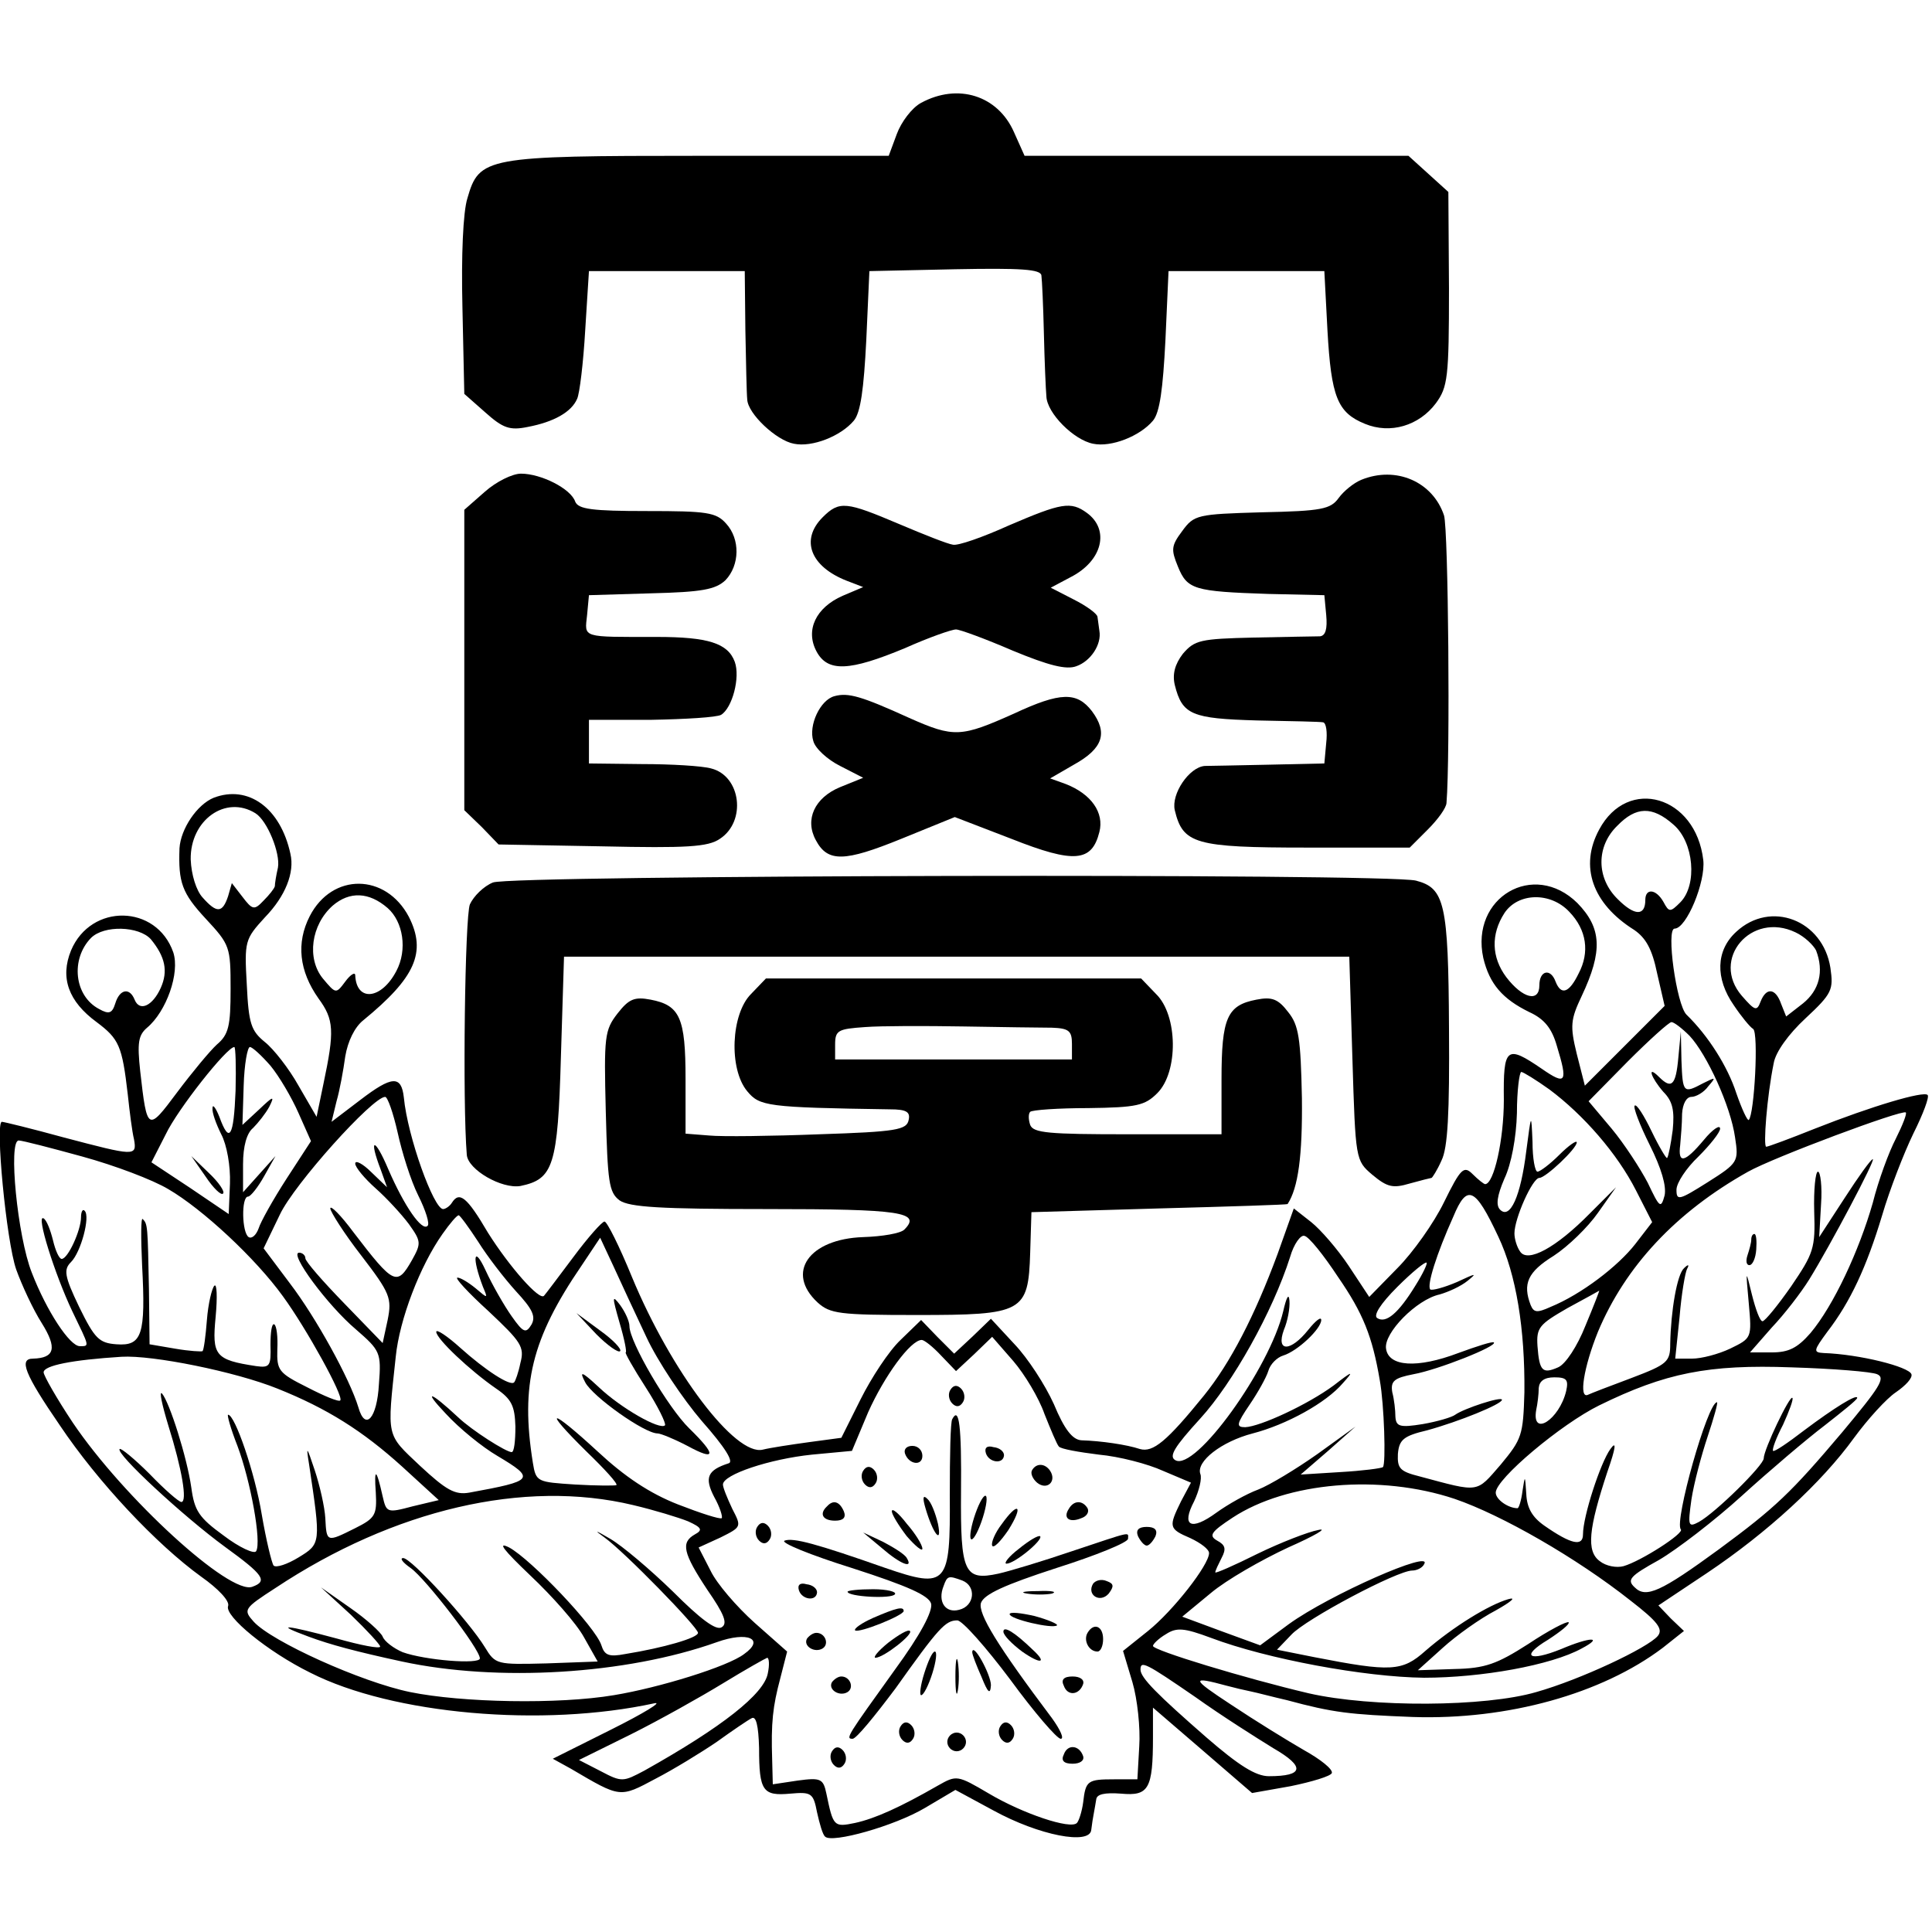 <?xml version="1.0" standalone="no"?>
<!DOCTYPE svg PUBLIC "-//W3C//DTD SVG 20010904//EN"
 "http://www.w3.org/TR/2001/REC-SVG-20010904/DTD/svg10.dtd">
<svg version="1.0" xmlns="http://www.w3.org/2000/svg"
 width="310pt" height="310pt" viewBox="0 0 310 310"
 preserveAspectRatio="xMidYMid meet">
<g transform="translate(0,310) scale(0.1,-0.1)"
fill="#000000" stroke="none">
<path d="M1478 2935 c-15 -8 -32 -31 -39 -50 l-13 -35 -304 0 c-343 0 -353 -2
-372 -68 -7 -22 -10 -92 -8 -175 l3 -139 34 -30 c28 -25 39 -29 68 -23 42 8
70 24 79 45 4 8 10 58 13 110 l6 95 125 0 125 0 1 -95 c1 -52 2 -102 3 -111 1
-23 47 -66 75 -71 29 -6 75 12 96 37 11 13 16 51 20 129 l5 111 138 3 c105 2
137 0 138 -10 1 -7 3 -49 4 -93 1 -44 3 -90 4 -101 1 -27 44 -70 75 -76 29 -6
75 12 96 37 11 13 16 51 20 129 l5 111 125 0 125 0 5 -95 c6 -107 16 -132 60
-150 41 -17 87 -3 114 33 19 26 21 41 21 184 l-1 155 -32 29 -32 29 -308 0
-308 0 -17 38 c-26 59 -90 79 -149 47z"/>
<path d="M778 2311 l-33 -29 0 -241 0 -241 28 -27 27 -28 166 -3 c136 -3 170
-1 189 12 43 28 34 101 -14 113 -14 4 -64 7 -111 7 l-85 1 0 35 0 35 100 0
c55 1 105 4 112 8 18 11 31 60 22 85 -11 30 -43 40 -125 40 -122 0 -116 -2
-112 35 l3 32 100 3 c81 2 103 6 119 21 23 24 24 66 1 91 -16 18 -31 20 -127
20 -88 0 -110 3 -115 15 -7 21 -55 45 -87 45 -14 0 -40 -13 -58 -29z"/>
<path d="M2184 2330 c-12 -5 -28 -18 -36 -29 -13 -18 -27 -21 -123 -23 -104
-3 -109 -4 -128 -30 -18 -24 -18 -30 -7 -57 15 -37 26 -40 145 -44 l90 -2 3
-32 c2 -22 -1 -33 -10 -34 -7 0 -55 -1 -106 -2 -86 -2 -95 -4 -114 -26 -13
-17 -17 -33 -13 -50 12 -48 27 -54 132 -57 54 -1 102 -2 106 -3 5 -1 7 -16 5
-33 l-3 -33 -90 -2 c-49 -1 -95 -2 -102 -2 -25 -2 -54 -45 -48 -71 13 -54 32
-60 212 -60 l165 0 29 29 c16 16 30 35 30 43 6 72 3 439 -4 461 -18 54 -77 80
-133 57z"/>
<path d="M1320 2270 c-36 -36 -20 -79 39 -102 l26 -10 -33 -14 c-43 -19 -60
-55 -42 -89 18 -34 53 -32 142 5 38 17 75 30 82 30 6 0 47 -15 91 -34 58 -24
86 -31 102 -25 23 8 41 35 37 57 -1 6 -2 16 -3 22 0 5 -18 18 -38 28 l-37 19
32 17 c51 26 63 76 26 103 -26 19 -41 16 -125 -20 -42 -19 -82 -33 -90 -31 -8
1 -46 16 -86 33 -85 36 -96 38 -123 11z"/>
<path d="M1339 1983 c-23 -6 -42 -47 -34 -72 3 -12 23 -30 43 -40 l37 -19 -37
-15 c-41 -17 -57 -52 -39 -85 19 -36 46 -35 137 2 l86 35 91 -35 c101 -40 129
-37 141 11 8 31 -13 61 -54 77 l-25 9 38 22 c47 26 55 51 29 86 -24 31 -50 31
-125 -4 -85 -38 -96 -39 -168 -7 -77 35 -98 41 -120 35z"/>
<path d="M343 1820 c-27 -11 -53 -50 -55 -81 -2 -55 4 -72 42 -113 39 -42 40
-45 40 -113 0 -59 -3 -73 -22 -89 -11 -10 -40 -45 -64 -77 -47 -63 -48 -63
-59 34 -5 46 -3 58 11 70 31 26 53 88 42 121 -27 77 -132 79 -164 3 -18 -44
-4 -82 41 -115 36 -27 41 -38 50 -116 3 -28 7 -60 10 -72 5 -28 1 -27 -113 3
-51 14 -96 25 -99 25 -11 0 7 -191 23 -237 9 -25 27 -64 41 -86 25 -40 21 -56
-14 -57 -23 0 -14 -24 43 -107 61 -91 155 -191 227 -243 27 -19 46 -39 43 -47
-6 -16 63 -73 132 -107 132 -67 373 -88 552 -49 14 3 -17 -16 -69 -42 l-94
-47 29 -16 c80 -47 78 -47 136 -16 29 15 73 42 98 59 25 18 50 35 56 38 7 4
11 -11 12 -48 0 -69 6 -77 50 -73 34 3 37 1 43 -30 4 -18 9 -36 13 -39 11 -11
111 17 160 46 l49 29 61 -33 c73 -40 155 -56 157 -31 1 9 3 21 4 26 1 6 3 16
4 23 1 8 13 11 40 9 44 -4 51 7 51 91 l0 47 79 -68 80 -69 62 11 c34 7 64 16
66 21 2 6 -18 22 -45 37 -26 15 -78 47 -117 73 -64 42 -65 46 -6 30 11 -3 28
-7 38 -9 10 -2 36 -9 58 -14 74 -20 100 -23 202 -27 152 -5 303 37 401 111
l34 27 -21 20 -20 21 78 52 c97 65 184 145 236 217 22 30 52 63 67 73 16 11
27 23 25 29 -4 12 -83 32 -141 34 -17 1 -16 4 6 34 37 48 63 104 88 187 12 41
35 100 50 131 16 32 26 59 23 62 -6 7 -90 -18 -181 -54 -40 -16 -75 -29 -78
-29 -5 0 1 80 12 134 3 18 24 47 51 72 43 40 45 46 40 81 -12 77 -96 109 -151
58 -33 -30 -34 -75 -4 -118 12 -18 26 -35 31 -38 9 -6 2 -137 -7 -146 -2 -2
-11 17 -20 43 -14 43 -45 92 -80 126 -16 16 -33 138 -19 138 19 0 50 75 46
110 -12 103 -121 135 -167 49 -32 -59 -11 -119 56 -161 19 -13 29 -31 37 -70
l12 -52 -64 -64 -64 -64 -13 51 c-11 45 -10 55 8 93 34 72 32 109 -7 149 -70
69 -172 9 -151 -88 10 -42 31 -66 74 -87 24 -11 36 -26 44 -54 18 -59 15 -64
-24 -37 -57 39 -62 35 -61 -50 0 -64 -16 -135 -30 -135 -2 0 -11 7 -20 16 -14
14 -19 10 -46 -45 -16 -33 -50 -81 -75 -106 l-45 -46 -33 50 c-18 27 -45 58
-60 70 l-28 22 -26 -73 c-37 -100 -76 -175 -118 -227 -60 -74 -82 -92 -103
-86 -21 7 -62 13 -94 14 -14 1 -27 17 -44 58 -14 31 -42 74 -63 96 l-38 41
-29 -28 -30 -28 -27 27 -26 27 -33 -32 c-19 -18 -47 -61 -64 -95 l-31 -62 -52
-7 c-29 -4 -62 -9 -74 -12 -44 -11 -147 125 -210 277 -20 49 -40 89 -44 89 -4
0 -27 -26 -50 -57 -24 -32 -45 -60 -47 -62 -7 -9 -56 47 -90 101 -34 58 -46
67 -58 48 -3 -5 -10 -10 -14 -10 -15 0 -57 116 -63 179 -4 36 -19 35 -70 -4
l-46 -35 8 33 c5 17 11 50 14 72 4 24 15 47 29 58 83 68 102 109 73 166 -37
70 -123 71 -159 1 -22 -43 -17 -88 14 -132 25 -34 26 -52 8 -137 l-11 -53 -29
50 c-15 27 -40 59 -54 70 -22 18 -26 29 -29 92 -4 70 -3 73 29 108 33 34 48
72 41 102 -16 74 -68 111 -123 90z m67 -25 c19 -12 40 -64 36 -87 -3 -13 -5
-26 -5 -30 -1 -4 -9 -14 -18 -23 -15 -16 -18 -15 -34 6 l-17 22 -6 -21 c-9
-27 -18 -28 -41 -2 -10 11 -18 36 -19 61 -1 63 56 104 104 74z m2275 -18 c33
-28 39 -97 11 -125 -16 -16 -18 -16 -27 1 -12 21 -29 22 -29 3 0 -26 -17 -26
-44 1 -35 34 -35 85 -1 118 30 31 56 32 90 2z m-2063 -134 c25 -22 32 -67 14
-101 -24 -46 -64 -50 -66 -7 0 6 -8 1 -16 -10 -15 -20 -15 -20 -36 5 -26 32
-19 86 16 117 27 23 58 22 88 -4z m1896 -6 c28 -29 33 -65 15 -99 -15 -31 -28
-36 -37 -13 -8 22 -26 18 -26 -6 0 -28 -27 -21 -53 13 -24 32 -25 69 -3 103
22 33 74 34 104 2z m396 -62 c13 -34 5 -64 -21 -85 l-27 -21 -8 20 c-9 26 -24
27 -33 4 -6 -16 -9 -15 -30 9 -51 59 15 136 86 102 15 -7 29 -21 33 -29z
m-2672 18 c23 -28 28 -51 16 -78 -13 -29 -34 -39 -42 -19 -8 20 -24 17 -31 -6
-5 -16 -10 -18 -26 -9 -40 21 -46 80 -13 114 21 21 77 19 96 -2z m2469 -155
c28 -30 66 -113 73 -163 6 -39 5 -41 -44 -72 -46 -29 -50 -30 -50 -12 0 11 16
35 35 53 19 19 35 39 35 45 0 7 -12 -1 -26 -18 -31 -37 -42 -39 -38 -8 1 12 3
34 3 50 1 16 7 27 15 27 7 0 20 7 27 17 13 15 12 15 -8 5 -32 -17 -33 -16 -35
36 l-1 47 -4 -42 c-4 -45 -11 -51 -31 -31 -20 20 -13 -1 7 -24 15 -15 18 -30
15 -61 -3 -23 -7 -43 -9 -45 -1 -2 -13 18 -25 43 -12 25 -24 44 -27 41 -3 -2
8 -31 24 -63 19 -38 27 -66 24 -81 -6 -22 -8 -20 -27 20 -12 23 -38 63 -58 87
l-37 44 63 64 c34 34 66 63 70 63 4 0 17 -10 29 -22z m-2333 -88 c-3 -75 -10
-86 -26 -42 -6 15 -11 21 -11 14 -1 -7 6 -26 14 -42 9 -17 15 -51 14 -79 l-2
-49 -62 42 -62 41 23 45 c19 40 98 140 110 140 2 0 3 -31 2 -70z m56 40 c14
-17 34 -51 45 -76 l20 -45 -39 -60 c-22 -34 -42 -70 -45 -80 -4 -11 -11 -17
-16 -14 -11 7 -12 65 -1 65 4 0 16 15 26 33 l18 32 -26 -29 -26 -29 0 45 c0
29 6 50 16 58 8 8 20 23 26 34 9 18 7 18 -16 -4 l-27 -25 2 63 c1 34 6 62 10
62 4 0 19 -14 33 -30z m2052 -38 c55 -41 109 -103 139 -162 l26 -51 -27 -35
c-28 -36 -87 -81 -136 -101 -22 -10 -27 -9 -32 3 -13 34 -5 53 37 79 23 15 55
46 71 69 l29 41 -42 -42 c-54 -55 -100 -80 -112 -61 -5 7 -9 20 -9 29 0 24 29
89 40 89 10 0 60 47 60 57 0 4 -13 -5 -28 -20 -15 -15 -31 -27 -35 -27 -4 0
-8 21 -8 48 -2 47 -2 46 -10 -15 -9 -73 -26 -110 -42 -94 -7 7 -5 22 7 50 11
23 19 66 20 105 0 36 4 66 7 66 3 0 24 -13 45 -28z m-1848 -69 c7 -32 21 -77
33 -101 12 -24 19 -46 15 -49 -9 -9 -37 31 -63 91 -22 52 -32 51 -12 -1 l10
-28 -25 24 c-14 14 -26 20 -26 14 0 -6 15 -24 33 -40 17 -15 41 -41 53 -57 20
-28 20 -31 5 -58 -24 -42 -29 -40 -94 45 -20 27 -37 44 -37 38 0 -5 22 -40 50
-76 46 -60 49 -68 42 -103 l-8 -37 -62 64 c-34 35 -62 67 -62 72 0 5 -5 9 -10
9 -17 0 46 -85 91 -123 39 -34 41 -37 37 -88 -3 -55 -22 -76 -33 -37 -14 46
-68 144 -110 199 l-42 56 26 54 c23 49 149 189 169 189 4 0 13 -26 20 -57z
m2404 -10 c-11 -21 -28 -67 -37 -103 -22 -77 -63 -165 -100 -209 -21 -24 -35
-31 -62 -31 l-35 0 35 40 c20 21 47 56 60 77 34 55 107 193 102 193 -3 0 -23
-28 -45 -62 l-41 -63 3 53 c2 28 -1 52 -5 52 -4 0 -7 -29 -6 -64 2 -59 -1 -67
-37 -120 -21 -30 -42 -56 -46 -56 -4 0 -11 19 -17 43 -10 41 -10 41 -5 -14 5
-56 5 -56 -30 -73 -19 -9 -46 -16 -61 -16 l-27 0 7 67 c3 37 9 71 12 77 4 7 2
8 -5 1 -11 -10 -21 -68 -22 -121 0 -29 -4 -33 -62 -55 -35 -13 -66 -25 -70
-27 -15 -7 -7 44 16 101 44 105 125 192 241 257 41 23 247 100 253 95 2 -2 -5
-20 -16 -42z m-2909 -29 c51 -14 112 -37 137 -52 55 -32 140 -111 184 -172 38
-52 98 -161 92 -167 -2 -3 -26 7 -53 21 -46 23 -49 27 -48 61 1 19 -1 38 -5
40 -4 2 -6 -13 -6 -33 1 -34 -1 -37 -23 -34 -66 10 -71 17 -65 79 3 32 2 54
-2 50 -4 -4 -10 -29 -12 -55 -2 -26 -5 -48 -7 -50 -1 -1 -21 0 -44 4 l-41 7
-1 88 c-2 102 -2 105 -10 113 -3 3 -3 -30 -1 -74 6 -112 0 -130 -41 -127 -28
2 -35 9 -60 60 -24 50 -25 60 -13 72 16 16 31 73 22 82 -3 4 -6 -1 -6 -10 0
-21 -21 -67 -31 -67 -4 0 -10 13 -14 30 -4 16 -10 32 -15 35 -13 8 18 -90 46
-149 28 -58 28 -56 12 -56 -16 0 -53 56 -77 118 -23 58 -38 212 -21 212 6 0
52 -12 103 -26z m2271 -128 c29 -61 43 -149 42 -250 -2 -69 -4 -75 -38 -116
-40 -46 -33 -45 -130 -19 -32 8 -36 13 -35 36 2 23 9 29 47 38 51 14 120 42
120 49 0 6 -61 -14 -75 -24 -5 -4 -29 -11 -52 -15 -37 -6 -43 -4 -44 12 0 10
-2 28 -5 39 -3 18 3 23 34 29 39 7 135 45 129 51 -2 2 -27 -6 -57 -17 -66 -25
-112 -22 -116 7 -4 25 49 79 86 87 14 4 34 13 45 22 16 13 13 12 -17 -2 -21
-9 -40 -14 -43 -12 -6 6 10 57 37 117 22 53 35 47 72 -32z m-1637 -8 c15 -24
42 -59 61 -80 26 -28 32 -40 25 -53 -9 -15 -13 -14 -32 13 -12 17 -31 50 -42
74 -19 41 -22 20 -4 -27 8 -19 8 -19 -12 -2 -11 9 -24 17 -29 17 -5 0 17 -24
50 -54 52 -49 58 -57 51 -83 -3 -15 -8 -29 -10 -31 -6 -7 -47 20 -86 55 -21
19 -39 31 -39 26 0 -11 54 -62 96 -91 25 -17 30 -28 31 -61 0 -23 -2 -41 -6
-41 -9 0 -64 35 -86 56 -45 42 -57 45 -20 6 22 -24 59 -54 83 -68 62 -37 59
-40 -45 -59 -23 -4 -37 4 -79 43 -55 52 -53 44 -39 175 6 60 39 146 75 197 12
17 23 30 26 30 2 0 16 -19 31 -42z m1380 -57 c40 -58 55 -95 67 -166 7 -38 10
-134 5 -139 -2 -2 -33 -6 -68 -8 l-64 -4 44 38 44 39 -61 -44 c-34 -24 -77
-50 -95 -57 -19 -7 -49 -24 -67 -37 -41 -30 -57 -22 -36 18 8 17 13 37 10 44
-7 20 34 52 84 65 54 14 118 49 145 81 18 20 16 20 -15 -4 -42 -31 -118 -66
-142 -67 -15 0 -14 5 7 36 13 19 27 44 30 54 3 11 14 22 24 25 23 7 61 43 61
57 0 6 -9 -1 -21 -16 -28 -35 -52 -36 -39 0 6 14 10 35 9 47 -1 13 -5 5 -10
-17 -22 -92 -141 -257 -173 -239 -11 6 -2 21 40 67 52 57 116 171 144 259 6
21 17 36 23 34 7 -1 31 -31 54 -66z m-1110 -96 c18 -39 59 -100 89 -135 38
-43 52 -66 43 -68 -34 -11 -39 -23 -23 -54 9 -16 14 -32 12 -34 -3 -2 -34 8
-70 22 -46 18 -86 45 -129 85 -77 71 -90 71 -18 0 29 -28 51 -52 48 -54 -2 -1
-32 -1 -66 1 -61 4 -63 4 -68 35 -20 125 -2 199 78 316 l30 45 21 -45 c11 -24
35 -76 53 -114z m1234 82 c-27 -44 -47 -61 -61 -52 -7 4 5 23 32 50 24 24 45
41 47 39 2 -1 -6 -18 -18 -37z m273 -64 c-13 -33 -32 -62 -44 -67 -25 -11 -30
-6 -33 34 -2 30 3 35 48 61 28 15 51 28 51 28 1 1 -9 -25 -22 -56z m-1034 -48
l24 -25 29 27 29 28 34 -39 c18 -21 41 -59 50 -85 10 -25 20 -49 23 -52 3 -4
32 -9 64 -13 33 -3 79 -15 103 -26 l45 -19 -16 -30 c-20 -41 -20 -44 15 -59
17 -8 30 -18 30 -24 0 -19 -58 -93 -98 -125 l-40 -32 15 -50 c8 -27 13 -74 11
-103 l-3 -53 -37 0 c-43 0 -46 -2 -50 -37 -2 -15 -7 -30 -10 -33 -10 -11 -87
15 -141 47 -51 30 -52 30 -82 13 -61 -35 -101 -53 -133 -60 -34 -7 -35 -6 -46
47 -5 24 -9 26 -46 21 l-40 -6 -1 39 c-2 60 1 86 13 131 l11 43 -52 46 c-29
26 -61 63 -71 84 l-19 37 35 16 c34 17 34 17 19 46 -8 17 -15 34 -15 39 0 16
75 41 143 48 l64 6 26 62 c26 58 68 116 86 116 4 0 18 -11 31 -25z m-1065 -53
c80 -32 137 -68 200 -125 l59 -54 -42 -10 c-41 -11 -42 -10 -48 16 -10 45 -14
47 -11 6 2 -36 -1 -41 -33 -57 -46 -23 -46 -23 -48 16 -1 18 -9 53 -17 77 -13
39 -14 40 -9 9 19 -127 19 -127 -17 -149 -18 -11 -36 -17 -40 -13 -3 4 -12 41
-19 82 -11 67 -43 160 -54 160 -2 0 4 -22 15 -50 21 -56 39 -154 30 -169 -3
-5 -27 6 -52 25 -40 29 -47 40 -52 77 -7 49 -35 137 -47 151 -5 5 0 -18 10
-51 22 -70 31 -123 21 -123 -4 0 -27 20 -51 45 -24 24 -46 42 -48 40 -7 -7
102 -108 169 -157 62 -45 69 -55 44 -64 -36 -14 -207 143 -288 263 -26 39 -47
76 -47 81 0 11 46 20 125 25 50 3 183 -24 250 -51z m2567 23 c14 -6 4 -21 -56
-93 -82 -97 -107 -121 -198 -188 -93 -68 -117 -79 -135 -61 -13 12 -8 18 39
44 29 17 89 63 133 103 44 40 104 91 133 113 28 22 52 41 52 44 0 7 -37 -16
-85 -52 -26 -20 -48 -35 -50 -33 -2 2 5 21 16 42 10 22 17 41 15 43 -4 5 -46
-83 -46 -97 0 -11 -77 -87 -104 -102 -17 -9 -18 -7 -12 36 4 26 16 71 26 101
10 30 17 55 15 55 -15 0 -69 -192 -58 -204 6 -6 -64 -51 -92 -59 -11 -3 -28 0
-38 8 -22 16 -18 52 12 143 14 40 15 51 5 37 -16 -22 -44 -108 -44 -137 0 -20
-19 -16 -62 14 -20 14 -28 29 -29 51 -2 30 -2 31 -6 5 -2 -16 -6 -28 -8 -28
-15 0 -35 14 -35 25 0 22 105 110 166 140 106 52 175 66 309 61 66 -2 128 -7
137 -11z m-499 -27 c-11 -46 -56 -75 -48 -30 2 9 4 25 4 35 1 11 9 17 25 17
20 0 23 -4 19 -22z m-179 -173 c76 -26 196 -95 282 -163 44 -34 53 -46 44 -57
-16 -19 -124 -70 -195 -90 -82 -24 -264 -25 -365 -2 -102 24 -250 69 -250 76
0 3 9 12 21 19 17 11 29 10 72 -6 90 -34 247 -63 342 -64 92 0 204 20 253 47
36 19 14 19 -33 -1 -52 -21 -66 -12 -21 15 20 13 35 25 33 28 -3 2 -32 -13
-65 -35 -50 -32 -69 -39 -118 -40 l-59 -2 40 36 c22 20 60 47 85 60 25 14 34
22 20 18 -31 -9 -88 -44 -133 -83 -37 -33 -55 -34 -178 -10 l-60 12 23 24 c23
25 170 103 194 103 7 0 16 4 19 10 16 25 -152 -49 -217 -96 l-46 -34 -63 23
-62 23 46 38 c25 21 81 53 124 73 43 19 65 32 48 28 -16 -3 -60 -20 -97 -38
-38 -19 -68 -32 -68 -30 0 3 5 13 10 23 8 15 6 21 -7 28 -14 8 -10 14 25 37
87 57 236 70 356 30z m-1318 -10 c34 -8 73 -20 88 -26 22 -10 24 -14 11 -21
-23 -13 -19 -30 20 -89 27 -39 33 -54 23 -60 -9 -6 -35 14 -78 57 -37 36 -82
74 -101 85 -24 14 -27 15 -9 2 32 -23 150 -144 150 -153 0 -8 -55 -24 -117
-34 -26 -5 -33 -2 -38 14 -9 29 -113 138 -148 157 -20 10 -9 -4 34 -45 35 -33
74 -77 86 -99 l22 -39 -82 -3 c-80 -2 -82 -2 -99 26 -25 41 -118 143 -131 143
-6 0 -1 -7 12 -16 24 -17 111 -130 111 -145 0 -10 -88 -3 -124 10 -14 6 -29
17 -32 25 -3 7 -26 28 -52 46 l-47 33 48 -44 c26 -25 47 -48 47 -51 0 -4 -31
2 -70 13 -82 22 -102 24 -45 3 35 -13 76 -24 150 -40 153 -33 359 -21 505 31
50 18 78 5 44 -19 -26 -20 -136 -54 -209 -66 -89 -15 -244 -12 -327 5 -78 16
-222 81 -251 113 -17 19 -16 21 35 54 190 126 399 175 574 133z m216 -270 c-6
-33 -73 -86 -198 -156 -34 -18 -36 -19 -70 -1 l-35 18 83 41 c46 23 112 60
148 82 36 22 68 40 71 41 3 0 4 -11 1 -25z m686 -38 c42 -30 99 -66 125 -82
52 -30 49 -45 -7 -45 -21 0 -48 17 -100 62 -79 69 -106 96 -106 109 0 15 8 11
88 -44z"/>
<path d="M330 1212 c12 -18 25 -31 28 -27 3 3 -7 18 -23 33 l-28 27 23 -33z"/>
<path d="M2810 1111 c0 -5 -3 -16 -6 -25 -3 -9 -2 -16 3 -16 5 0 10 11 11 25
1 14 0 25 -3 25 -3 0 -5 -4 -5 -9z"/>
<path d="M994 978 c8 -27 12 -48 10 -48 -2 0 12 -25 32 -56 20 -31 33 -58 31
-61 -8 -8 -70 27 -106 61 -28 26 -32 27 -22 8 12 -23 95 -82 116 -82 5 0 27
-9 48 -20 46 -25 47 -15 3 28 -34 33 -96 139 -96 164 0 8 -7 23 -15 34 -13 17
-13 14 -1 -28z"/>
<path d="M957 959 c18 -18 35 -30 38 -27 3 3 -11 18 -32 33 l-38 28 32 -34z"/>
<path d="M1525 870 c-4 -6 -3 -16 3 -22 6 -6 12 -6 17 2 4 6 3 16 -3 22 -6 6
-12 6 -17 -2z"/>
<path d="M1528 823 c-3 -4 -4 -59 -4 -122 1 -144 -4 -151 -103 -117 -111 39
-148 49 -162 44 -8 -3 41 -23 108 -44 90 -29 123 -44 127 -57 3 -12 -17 -50
-58 -106 -76 -106 -80 -111 -68 -111 6 0 36 37 69 81 69 97 80 109 99 109 8 0
46 -43 85 -95 38 -52 75 -95 81 -95 6 0 -1 15 -14 33 -88 117 -119 168 -114
185 5 14 38 29 121 56 63 20 115 41 115 47 0 11 9 13 -90 -20 -47 -16 -100
-32 -118 -36 -55 -12 -61 2 -60 131 1 106 -3 138 -14 117z m16 -259 c23 -9 20
-41 -5 -47 -22 -6 -35 13 -25 38 6 17 8 17 30 9z"/>
<path d="M1452 768 c6 -18 28 -21 28 -4 0 9 -7 16 -16 16 -9 0 -14 -5 -12 -12z"/>
<path d="M1582 768 c5 -15 28 -18 29 -3 0 6 -7 12 -17 13 -10 3 -15 -1 -12
-10z"/>
<path d="M1385 740 c-4 -6 -3 -16 3 -22 6 -6 12 -6 17 2 4 6 3 16 -3 22 -6 6
-12 6 -17 -2z"/>
<path d="M1656 741 c-3 -5 1 -14 8 -20 16 -13 32 2 21 19 -8 12 -22 13 -29 1z"/>
<path d="M1485 680 c12 -41 27 -60 20 -25 -4 17 -11 35 -17 40 -7 7 -8 2 -3
-15z"/>
<path d="M1563 665 c-6 -19 -8 -35 -4 -35 4 0 12 16 18 35 6 19 8 35 4 35 -4
0 -12 -16 -18 -35z"/>
<path d="M1327 683 c-13 -12 -7 -23 13 -23 13 0 18 5 14 15 -7 16 -17 19 -27
8z"/>
<path d="M1715 679 c-10 -15 1 -23 20 -15 9 3 13 10 10 16 -8 13 -22 13 -30
-1z"/>
<path d="M1431 675 c0 -5 11 -23 24 -40 14 -16 25 -25 25 -20 0 6 -11 24 -25
40 -13 17 -24 26 -24 20z"/>
<path d="M1607 654 c-10 -13 -17 -29 -15 -34 2 -5 13 6 26 25 25 40 16 47 -11
9z"/>
<path d="M1215 650 c-4 -6 -3 -16 3 -22 6 -6 12 -6 17 2 4 6 3 16 -3 22 -6 6
-12 6 -17 -2z"/>
<path d="M1826 635 c4 -8 10 -15 14 -15 4 0 10 7 14 15 4 10 -1 15 -14 15 -13
0 -18 -5 -14 -15z"/>
<path d="M1415 616 c30 -26 51 -34 40 -16 -3 6 -21 17 -38 26 l-32 15 30 -25z"/>
<path d="M1635 615 c-17 -13 -25 -24 -20 -24 13 0 59 38 54 44 -3 2 -18 -7
-34 -20z"/>
<path d="M1754 559 c-11 -18 11 -32 25 -16 9 12 8 16 -3 20 -9 4 -18 1 -22 -4z"/>
<path d="M1282 548 c5 -15 28 -18 29 -3 0 6 -7 12 -17 13 -10 3 -15 -1 -12
-10z"/>
<path d="M1360 546 c0 -8 71 -12 76 -4 3 4 -13 8 -35 8 -23 0 -41 -2 -41 -4z"/>
<path d="M1648 543 c12 -2 30 -2 40 0 9 3 -1 5 -23 4 -22 0 -30 -2 -17 -4z"/>
<path d="M1401 504 c-18 -8 -31 -17 -29 -20 6 -5 78 24 78 31 0 8 -12 5 -49
-11z"/>
<path d="M1620 510 c0 -8 69 -24 76 -18 2 2 -14 9 -36 15 -22 5 -40 7 -40 3z"/>
<path d="M1425 464 c-16 -13 -25 -24 -20 -24 14 1 61 38 55 43 -3 3 -18 -6
-35 -19z"/>
<path d="M1610 482 c0 -6 14 -20 30 -32 30 -21 41 -19 17 3 -29 28 -47 39 -47
29z"/>
<path d="M1745 480 c-7 -12 2 -30 16 -30 5 0 9 9 9 20 0 21 -15 27 -25 10z"/>
<path d="M1295 471 c-7 -12 12 -24 25 -16 11 7 4 25 -10 25 -5 0 -11 -4 -15
-9z"/>
<path d="M1483 415 c-6 -19 -8 -35 -5 -35 4 0 12 16 18 35 6 19 8 35 4 35 -4
0 -11 -16 -17 -35z"/>
<path d="M1533 410 c0 -25 2 -35 4 -22 2 12 2 32 0 45 -2 12 -4 2 -4 -23z"/>
<path d="M1560 449 c0 -4 7 -22 15 -40 10 -25 14 -29 15 -13 0 17 -29 70 -30
53z"/>
<path d="M1335 401 c-7 -12 12 -24 25 -16 11 7 4 25 -10 25 -5 0 -11 -4 -15
-9z"/>
<path d="M1707 395 c6 -17 25 -15 31 3 2 7 -5 12 -17 12 -14 0 -19 -5 -14 -15z"/>
<path d="M1445 330 c-4 -6 -3 -16 3 -22 6 -6 12 -6 17 2 4 6 3 16 -3 22 -6 6
-12 6 -17 -2z"/>
<path d="M1605 330 c-4 -6 -3 -16 3 -22 6 -6 12 -6 17 2 4 6 3 16 -3 22 -6 6
-12 6 -17 -2z"/>
<path d="M1520 305 c0 -8 7 -15 15 -15 8 0 15 7 15 15 0 8 -7 15 -15 15 -8 0
-15 -7 -15 -15z"/>
<path d="M1335 290 c-4 -6 -3 -16 3 -22 6 -6 12 -6 17 2 4 6 3 16 -3 22 -6 6
-12 6 -17 -2z"/>
<path d="M1707 285 c-5 -10 0 -15 14 -15 12 0 19 5 17 12 -6 18 -25 20 -31 3z"/>
<path d="M791 1684 c-15 -6 -31 -22 -37 -35 -8 -19 -12 -317 -5 -402 2 -24 56
-55 86 -50 53 11 60 32 65 207 l5 161 630 0 630 0 5 -163 c5 -163 5 -164 32
-187 24 -20 33 -22 60 -14 18 5 34 9 35 9 1 0 9 12 16 28 10 20 13 75 12 212
-1 201 -7 225 -53 237 -48 12 -1452 9 -1481 -3z"/>
<path d="M1205 1505 c-32 -32 -36 -120 -6 -156 20 -24 31 -26 229 -29 26 0 33
-4 30 -17 -3 -16 -20 -19 -143 -23 -77 -3 -157 -4 -177 -2 l-38 3 0 88 c0 98
-9 118 -56 127 -26 5 -35 1 -53 -22 -21 -27 -22 -37 -19 -157 3 -114 5 -130
22 -143 16 -11 65 -14 237 -14 215 0 248 -5 220 -33 -6 -6 -35 -11 -66 -12
-87 -3 -125 -57 -73 -105 20 -18 35 -20 159 -20 171 0 179 4 182 100 l2 65
205 6 c113 3 206 6 206 7 17 26 24 77 23 170 -2 96 -5 117 -22 138 -16 21 -26
25 -51 20 -47 -9 -56 -29 -56 -128 l0 -88 -150 0 c-127 0 -152 2 -157 15 -3 9
-3 18 0 21 3 3 45 6 93 6 78 1 91 4 111 24 34 34 33 125 -2 159 l-24 25 -301
0 -301 0 -24 -25z m483 -54 c27 -1 32 -5 32 -26 l0 -25 -190 0 -190 0 0 24 c0
23 5 25 48 28 26 2 97 2 157 1 61 -1 125 -2 143 -2z"/>
</g>
</svg>
